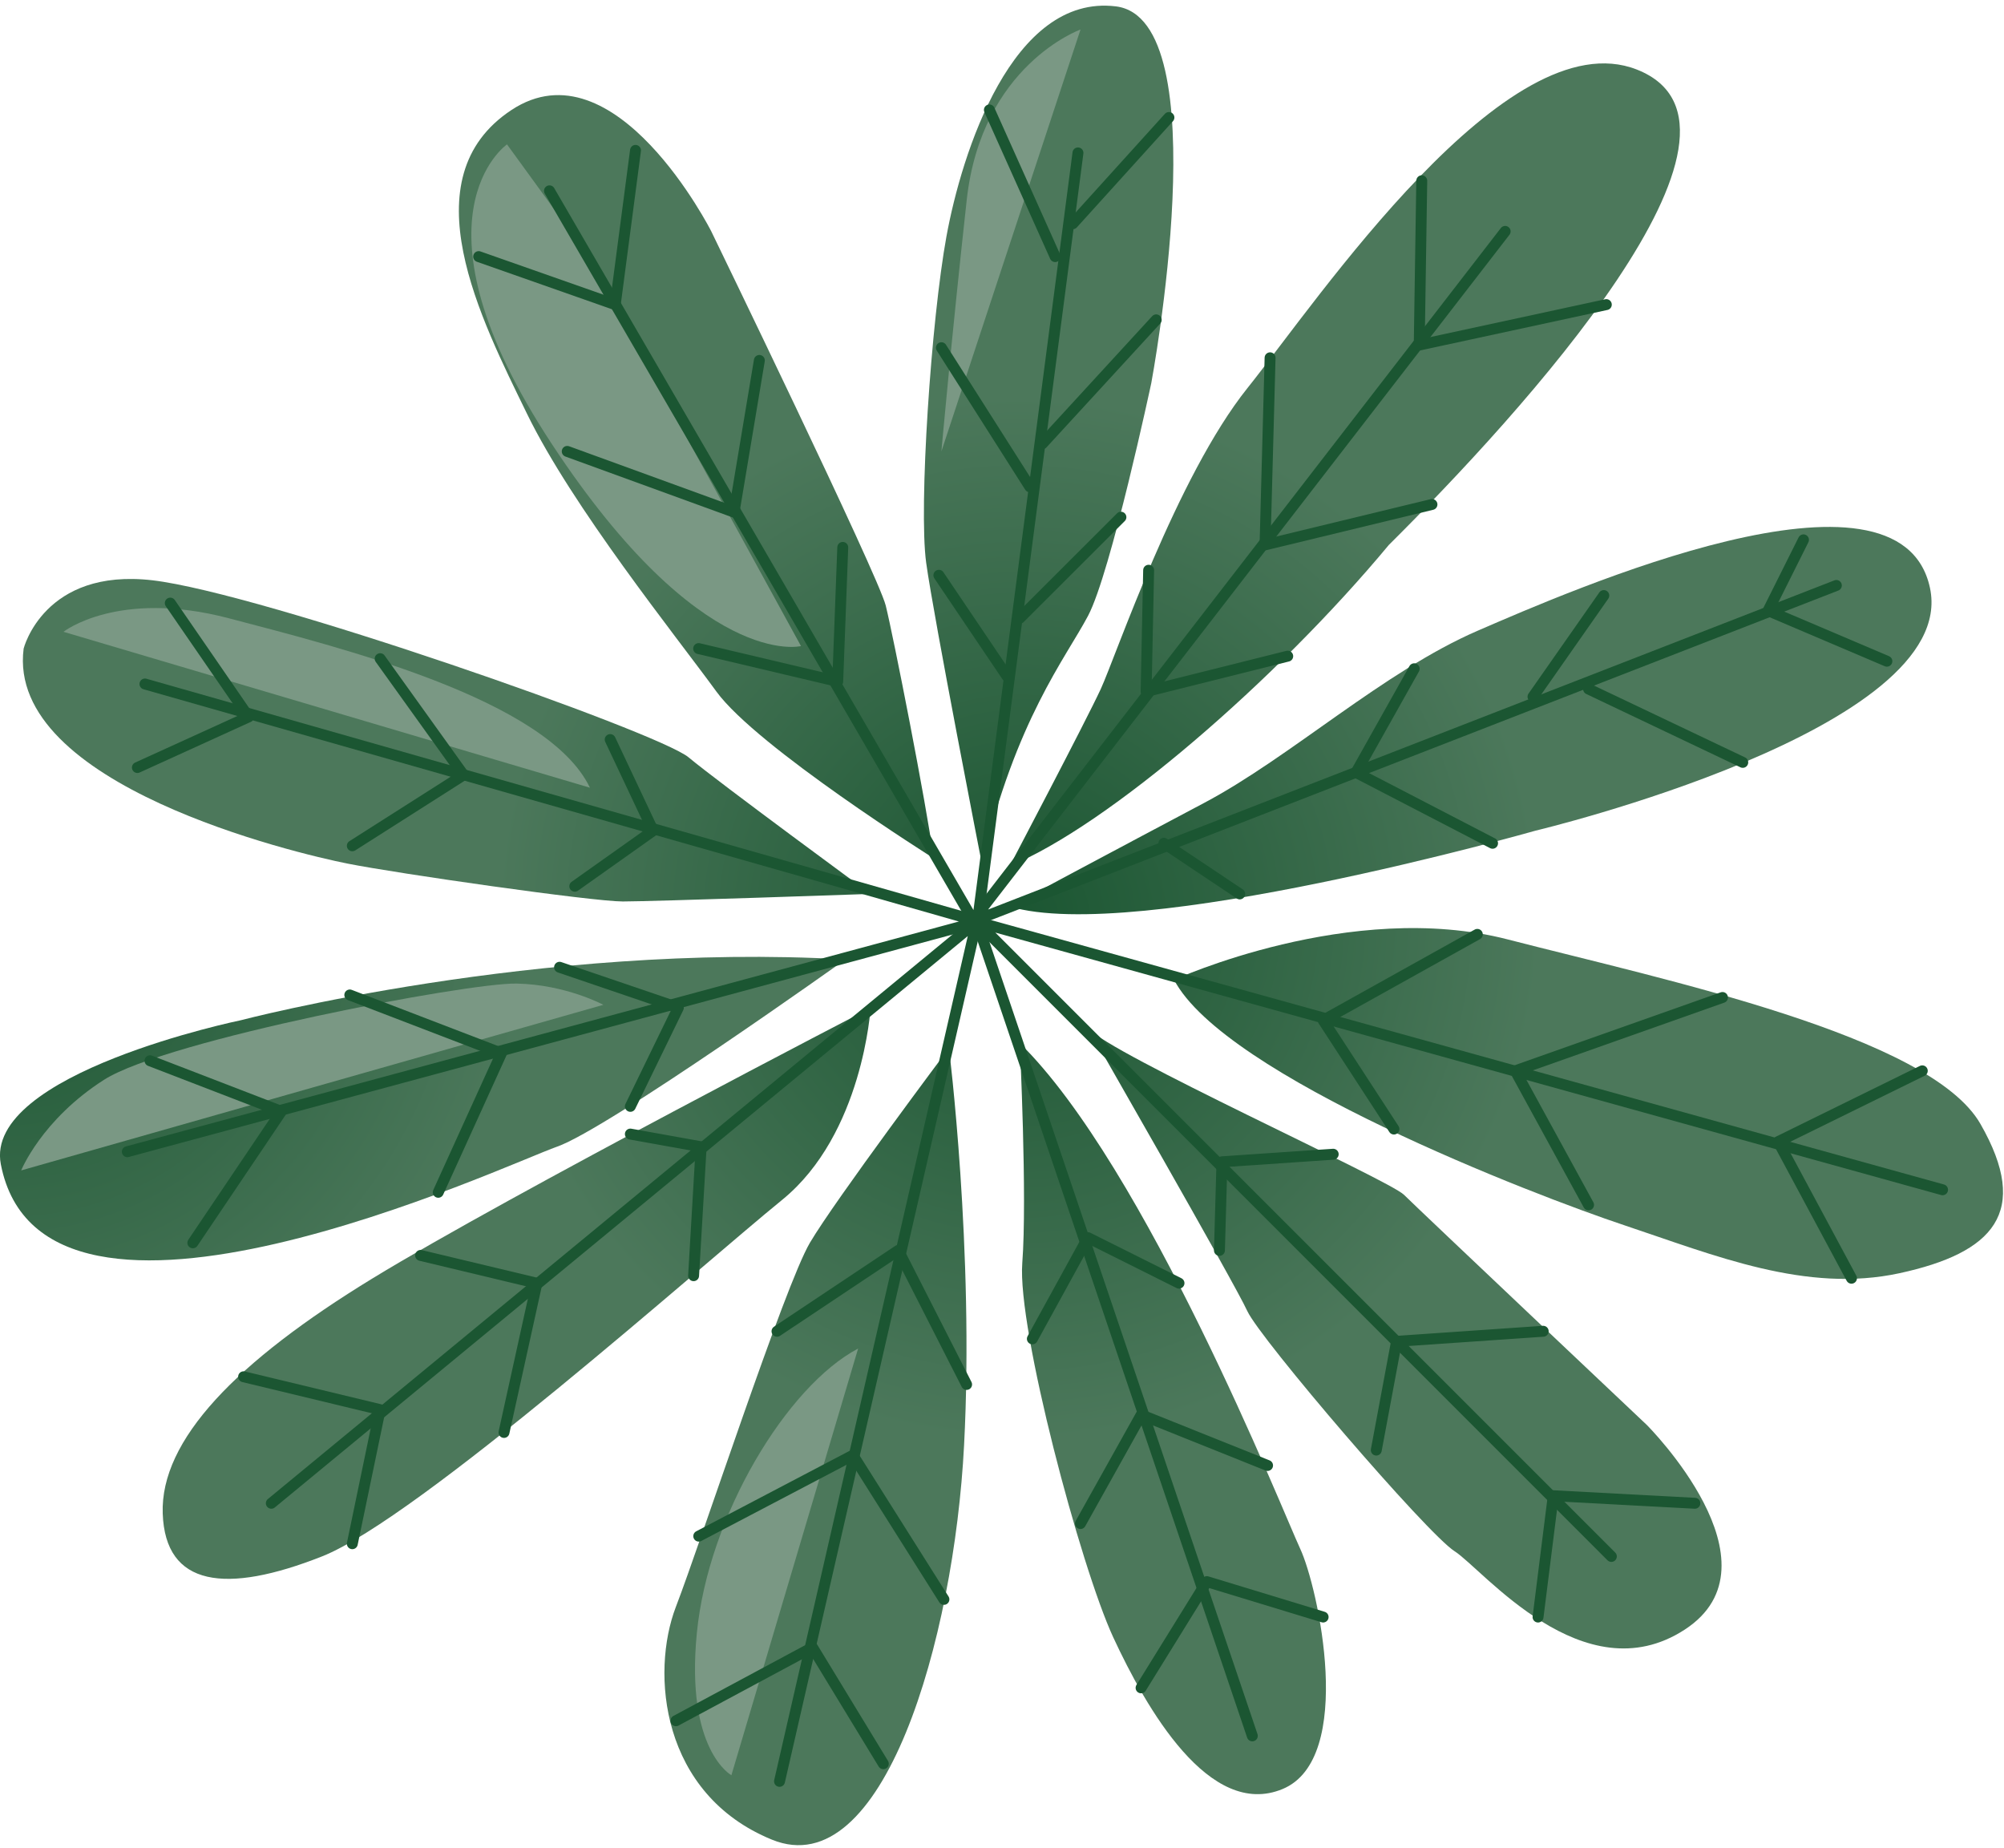 <svg width="167" height="154" viewBox="0 0 167 154" fill="none" xmlns="http://www.w3.org/2000/svg">
<path d="M79.08 87.33C79.08 87.33 81.19 104.19 80.34 120.41C79.5 136.63 73.6 157.07 64.33 153.28C55.06 149.49 54.22 139.37 56.32 133.89C58.43 128.41 65.38 107.14 67.49 103.55C69.6 99.97 79.08 87.33 79.08 87.33Z" fill="url(#paint0_radial_1_688)"/>
<path d="M60.95 147.91C60.95 147.91 57.11 145.84 58.07 136.07C59.02 126.3 65.58 115.48 71.51 112.36L60.95 147.91Z" fill="#7A9884"/>
<path d="M72.55 83.961C72.55 83.961 71.92 94.491 65.18 99.971C58.44 105.451 34.84 126.521 26.83 129.681C18.82 132.841 13.77 132.211 13.56 126.101C13.35 119.991 19.67 113.461 31.05 106.511C42.43 99.561 72.56 83.971 72.56 83.971L72.55 83.961Z" fill="url(#paint1_radial_1_688)"/>
<path d="M70.44 79.95C70.44 79.95 50.64 94.07 46.42 95.54C42.21 97.01 3.59 115.14 0.07 97.01C-1.4 89.42 20.09 85 20.09 85C20.09 85 44.95 78.47 70.44 79.94V79.95Z" fill="url(#paint2_radial_1_688)"/>
<path d="M1.76 97.53C1.76 97.53 3.46 93.29 8.68 89.96C13.9 86.64 38.96 81.87 43.05 81.95C47.14 82.03 50.28 83.72 50.28 83.72L1.76 97.52V97.53Z" fill="#7A9884"/>
<path d="M1.97 54.04C1.97 54.04 3.66 47.3 12.71 48.35C21.77 49.41 54.85 60.99 57.38 63.1C59.91 65.21 72.55 74.48 72.55 74.48C72.55 74.48 54.43 75.11 51.9 75.11C49.37 75.11 33.15 72.79 28.94 71.95C24.72 71.11 0.5 65.42 1.97 54.04Z" fill="url(#paint3_radial_1_688)"/>
<path d="M5.29 52.641C5.29 52.641 9.81 49.081 19.06 51.511C28.31 53.941 45.62 58.231 49.16 65.631L5.29 52.641Z" fill="#7A9884"/>
<path d="M77.82 71.52C77.82 71.52 63.07 62.25 59.7 57.62C56.33 52.99 47.69 42.24 43.9 34.44C40.11 26.65 34 14.85 42.63 9.16C51.27 3.47 59.27 19.27 59.27 19.27C59.27 19.27 73.18 47.92 73.81 50.45C74.44 52.98 77.18 66.88 77.81 71.52H77.82Z" fill="url(#paint4_radial_1_688)"/>
<path d="M42.25 12.03C42.25 12.03 33.52 18.06 45.99 37C58.46 55.94 66.75 53.83 66.75 53.83L48.68 20.88L42.25 12.03Z" fill="#7A9884"/>
<path d="M81.82 71.951C81.82 71.951 77.82 51.51 77.18 46.88C76.55 42.25 77.6 26.66 78.87 19.701C80.14 12.751 84.35 -0.529 92.99 0.531C101.63 1.591 95.94 31.921 95.94 31.921C95.94 31.921 92.57 47.721 90.67 51.311C88.77 54.891 84.65 59.971 81.82 71.96V71.951Z" fill="url(#paint5_radial_1_688)"/>
<path d="M90.04 2.461C90.04 2.461 81.8 5.411 80.56 16.661C79.32 27.911 78.45 37.611 78.45 37.611L90.04 2.471V2.461Z" fill="#7A9884"/>
<path d="M84.14 72.16C84.14 72.16 90.46 60.15 91.73 57.41C92.99 54.67 98.05 39.71 103.95 32.34C109.85 24.97 125.57 1.56 136.39 5.79C148.61 10.57 126.73 34.49 115.74 45.4C106.4 56.64 92.35 68.79 84.14 72.16Z" fill="url(#paint6_radial_1_688)"/>
<path d="M84.14 75.53C84.14 75.53 93.2 70.68 100.36 66.89C107.52 63.1 115.32 55.94 123.12 52.56C130.91 49.19 158.3 37.18 160.83 48.98C163.36 60.78 127.96 69.21 127.96 69.21C127.96 69.21 94.67 78.69 84.14 75.53Z" fill="url(#paint7_radial_1_688)"/>
<path d="M97.83 81.641C97.83 81.641 112.58 74.901 125.64 78.271C138.7 81.641 160.83 86.281 165.04 93.651C169.26 101.021 166.09 104.391 158.3 106.081C150.51 107.771 142.92 104.611 135.34 102.081C127.76 99.551 102.05 89.651 97.84 81.641H97.83Z" fill="url(#paint8_radial_1_688)"/>
<path d="M90.67 85.641C90.67 85.641 102.89 106.921 103.94 109.231C105 111.551 118.9 127.771 121.22 129.251C123.54 130.721 131.96 141.261 140.39 135.781C148.82 130.301 137.23 118.721 137.23 118.721C137.23 118.721 118.27 100.811 117 99.551C115.74 98.291 92.35 87.751 90.66 85.651L90.67 85.641Z" fill="url(#paint9_radial_1_688)"/>
<path d="M84.98 86.91C84.98 86.91 85.61 99.76 85.19 105.24C84.77 110.72 90.04 130.52 92.77 136.42C95.51 142.32 100.78 151.591 106.88 149.061C112.99 146.531 109.83 132.211 108.35 129.041C106.88 125.881 95.5 97.23 84.97 86.9L84.98 86.91Z" fill="url(#paint10_radial_1_688)"/>
<path d="M22.61 125.251L81.39 76.791L64.96 148.421" stroke="#1B5632" stroke-width="0.91" stroke-linecap="round" stroke-linejoin="round"/>
<path d="M10.61 95.96L81.61 76.79L12.08 56.99" stroke="#1B5632" stroke-width="0.91" stroke-linecap="round" stroke-linejoin="round"/>
<path d="M45.79 15.9L81.4 77.21L89.83 12.74" stroke="#1B5632" stroke-width="0.91" stroke-linecap="round" stroke-linejoin="round"/>
<path d="M125.43 19.28L80.98 76.8L153.03 48.78" stroke="#1B5632" stroke-width="0.91" stroke-linecap="round" stroke-linejoin="round"/>
<path d="M161.88 99.131L81.4 76.801L134.28 129.681" stroke="#1B5632" stroke-width="0.91" stroke-linecap="round" stroke-linejoin="round"/>
<path d="M104.36 144.631L81.4 76.791" stroke="#1B5632" stroke-width="0.91" stroke-linecap="round" stroke-linejoin="round"/>
<path d="M64.75 110.921L74.86 104.181L80.55 115.351" stroke="#1B5632" stroke-width="0.91" stroke-linecap="round" stroke-linejoin="round"/>
<path d="M78.66 133.26L71.08 121.25L58.23 127.99" stroke="#1B5632" stroke-width="0.91" stroke-linecap="round" stroke-linejoin="round"/>
<path d="M56.33 143.371L67.71 137.261L73.61 146.951" stroke="#1B5632" stroke-width="0.91" stroke-linecap="round" stroke-linejoin="round"/>
<path d="M52.53 94.49L58.43 95.55L57.8 106.29" stroke="#1B5632" stroke-width="0.91" stroke-linecap="round" stroke-linejoin="round"/>
<path d="M35.05 104.601L44.74 106.92L42 119.351" stroke="#1B5632" stroke-width="0.91" stroke-linecap="round" stroke-linejoin="round"/>
<path d="M20.3 114.711L31.68 117.451L29.36 128.621" stroke="#1B5632" stroke-width="0.91" stroke-linecap="round" stroke-linejoin="round"/>
<path d="M46.63 80.591L56.53 83.961L52.53 92.181" stroke="#1B5632" stroke-width="0.91" stroke-linecap="round" stroke-linejoin="round"/>
<path d="M29.15 82.9L41.79 87.751L36.52 99.341" stroke="#1B5632" stroke-width="0.91" stroke-linecap="round" stroke-linejoin="round"/>
<path d="M12.5 88.381L23.45 92.601L16.07 103.551" stroke="#1B5632" stroke-width="0.91" stroke-linecap="round" stroke-linejoin="round"/>
<path d="M14.19 50.25L20.72 59.73L11.45 63.95" stroke="#1B5632" stroke-width="0.91" stroke-linecap="round" stroke-linejoin="round"/>
<path d="M31.68 54.881L38.63 64.571L29.36 70.471" stroke="#1B5632" stroke-width="0.91" stroke-linecap="round" stroke-linejoin="round"/>
<path d="M50.85 61.621L54.43 69.211L47.9 73.841" stroke="#1B5632" stroke-width="0.91" stroke-linecap="round" stroke-linejoin="round"/>
<path d="M58.22 54.04L69.81 56.78L70.23 45.61" stroke="#1B5632" stroke-width="0.91" stroke-linecap="round" stroke-linejoin="round"/>
<path d="M47.27 37.61L61.17 42.67L63.28 30.03" stroke="#1B5632" stroke-width="0.91" stroke-linecap="round" stroke-linejoin="round"/>
<path d="M39.89 21.38L51.27 25.38L52.96 12.53" stroke="#1B5632" stroke-width="0.91" stroke-linecap="round" stroke-linejoin="round"/>
<path d="M78.24 47.931L83.93 56.361" stroke="#1B5632" stroke-width="0.91" stroke-linecap="round" stroke-linejoin="round"/>
<path d="M84.98 51.511L93.41 43.091" stroke="#1B5632" stroke-width="0.91" stroke-linecap="round" stroke-linejoin="round"/>
<path d="M78.45 28.971L85.82 40.561" stroke="#1B5632" stroke-width="0.91" stroke-linecap="round" stroke-linejoin="round"/>
<path d="M86.87 36.971L96.35 26.65" stroke="#1B5632" stroke-width="0.91" stroke-linecap="round" stroke-linejoin="round"/>
<path d="M82.45 9.16L87.93 21.38" stroke="#1B5632" stroke-width="0.91" stroke-linecap="round" stroke-linejoin="round"/>
<path d="M89.4 18.641L97.41 9.791" stroke="#1B5632" stroke-width="0.91" stroke-linecap="round" stroke-linejoin="round"/>
<path d="M118.48 15.06L118.27 28.75L133.86 25.38" stroke="#1B5632" stroke-width="0.91" stroke-linecap="round" stroke-linejoin="round"/>
<path d="M105.84 29.811L105.42 45.4L119.33 42.031" stroke="#1B5632" stroke-width="0.91" stroke-linecap="round" stroke-linejoin="round"/>
<path d="M95.72 47.511L95.51 57.621L107.31 54.671" stroke="#1B5632" stroke-width="0.91" stroke-linecap="round" stroke-linejoin="round"/>
<path d="M150.29 44.98L147.34 50.88L157.24 55.091" stroke="#1B5632" stroke-width="0.91" stroke-linecap="round" stroke-linejoin="round"/>
<path d="M133.65 49.621L127.75 58.051" stroke="#1B5632" stroke-width="0.91" stroke-linecap="round" stroke-linejoin="round"/>
<path d="M132.38 57.41L145.23 63.52" stroke="#1B5632" stroke-width="0.91" stroke-linecap="round" stroke-linejoin="round"/>
<path d="M117.85 55.721L113 64.361L124.38 70.261" stroke="#1B5632" stroke-width="0.91" stroke-linecap="round" stroke-linejoin="round"/>
<path d="M96.99 70.261L103.31 74.481" stroke="#1B5632" stroke-width="0.91" stroke-linecap="round" stroke-linejoin="round"/>
<path d="M154.29 106.501L148.18 95.121L160.19 89.221" stroke="#1B5632" stroke-width="0.91" stroke-linecap="round" stroke-linejoin="round"/>
<path d="M132.38 100.39L126.27 89.22L143.54 83.11" stroke="#1B5632" stroke-width="0.91" stroke-linecap="round" stroke-linejoin="round"/>
<path d="M116.16 94.071L110.26 85.01L123.11 77.851" stroke="#1B5632" stroke-width="0.91" stroke-linecap="round" stroke-linejoin="round"/>
<path d="M128.17 134.731L129.44 124.621L141.24 125.251" stroke="#1B5632" stroke-width="0.91" stroke-linecap="round" stroke-linejoin="round"/>
<path d="M114.69 120.82L116.38 111.76L128.6 110.92" stroke="#1B5632" stroke-width="0.91" stroke-linecap="round" stroke-linejoin="round"/>
<path d="M101.62 104.18L101.83 96.8L111.1 96.17" stroke="#1B5632" stroke-width="0.91" stroke-linecap="round" stroke-linejoin="round"/>
<path d="M86.03 111.551L90.66 103.121L98.25 106.911" stroke="#1B5632" stroke-width="0.91" stroke-linecap="round" stroke-linejoin="round"/>
<path d="M90.04 126.941L95.1 117.881L105.63 122.101" stroke="#1B5632" stroke-width="0.91" stroke-linecap="round" stroke-linejoin="round"/>
<path d="M95.09 140.63L100.57 131.78L110.26 134.73" stroke="#1B5632" stroke-width="0.91" stroke-linecap="round" stroke-linejoin="round"/>
<defs>
<radialGradient id="paint0_radial_1_688" cx="0" cy="0" r="1" gradientUnits="userSpaceOnUse" gradientTransform="translate(84.91 76.49) scale(46.75 46.75)">
<stop stop-color="#1B5632"/>
<stop offset="0.93" stop-color="#4C785B"/>
</radialGradient>
<radialGradient id="paint1_radial_1_688" cx="0" cy="0" r="1" gradientUnits="userSpaceOnUse" gradientTransform="translate(84.91 76.491) scale(46.75 46.75)">
<stop stop-color="#1B5632"/>
<stop offset="0.93" stop-color="#4C785B"/>
</radialGradient>
<radialGradient id="paint2_radial_1_688" cx="0" cy="0" r="1" gradientUnits="userSpaceOnUse" gradientTransform="translate(0.5 76.49) scale(46.75 46.75)">
<stop stop-color="#1B5632"/>
<stop offset="0.93" stop-color="#4C785B"/>
</radialGradient>
<radialGradient id="paint3_radial_1_688" cx="0" cy="0" r="1" gradientUnits="userSpaceOnUse" gradientTransform="translate(84.91 76.49) scale(46.75 46.75)">
<stop stop-color="#1B5632"/>
<stop offset="0.93" stop-color="#4C785B"/>
</radialGradient>
<radialGradient id="paint4_radial_1_688" cx="0" cy="0" r="1" gradientUnits="userSpaceOnUse" gradientTransform="translate(84.91 76.49) scale(46.75 46.75)">
<stop stop-color="#1B5632"/>
<stop offset="0.93" stop-color="#4C785B"/>
</radialGradient>
<radialGradient id="paint5_radial_1_688" cx="0" cy="0" r="1" gradientUnits="userSpaceOnUse" gradientTransform="translate(84.91 76.49) scale(46.75 46.75)">
<stop stop-color="#1B5632"/>
<stop offset="0.93" stop-color="#4C785B"/>
</radialGradient>
<radialGradient id="paint6_radial_1_688" cx="0" cy="0" r="1" gradientUnits="userSpaceOnUse" gradientTransform="translate(84.91 76.49) scale(46.75 46.75)">
<stop stop-color="#1B5632"/>
<stop offset="0.93" stop-color="#4C785B"/>
</radialGradient>
<radialGradient id="paint7_radial_1_688" cx="0" cy="0" r="1" gradientUnits="userSpaceOnUse" gradientTransform="translate(84.91 76.49) scale(46.75 46.75)">
<stop stop-color="#1B5632"/>
<stop offset="0.93" stop-color="#4C785B"/>
</radialGradient>
<radialGradient id="paint8_radial_1_688" cx="0" cy="0" r="1" gradientUnits="userSpaceOnUse" gradientTransform="translate(84.91 76.491) scale(46.75 46.75)">
<stop stop-color="#1B5632"/>
<stop offset="0.93" stop-color="#4C785B"/>
</radialGradient>
<radialGradient id="paint9_radial_1_688" cx="0" cy="0" r="1" gradientUnits="userSpaceOnUse" gradientTransform="translate(84.91 76.491) scale(46.75 46.75)">
<stop stop-color="#1B5632"/>
<stop offset="0.93" stop-color="#4C785B"/>
</radialGradient>
<radialGradient id="paint10_radial_1_688" cx="0" cy="0" r="1" gradientUnits="userSpaceOnUse" gradientTransform="translate(84.91 76.49) scale(46.75 46.75)">
<stop stop-color="#1B5632"/>
<stop offset="0.93" stop-color="#4C785B"/>
</radialGradient>
</defs>
</svg>

